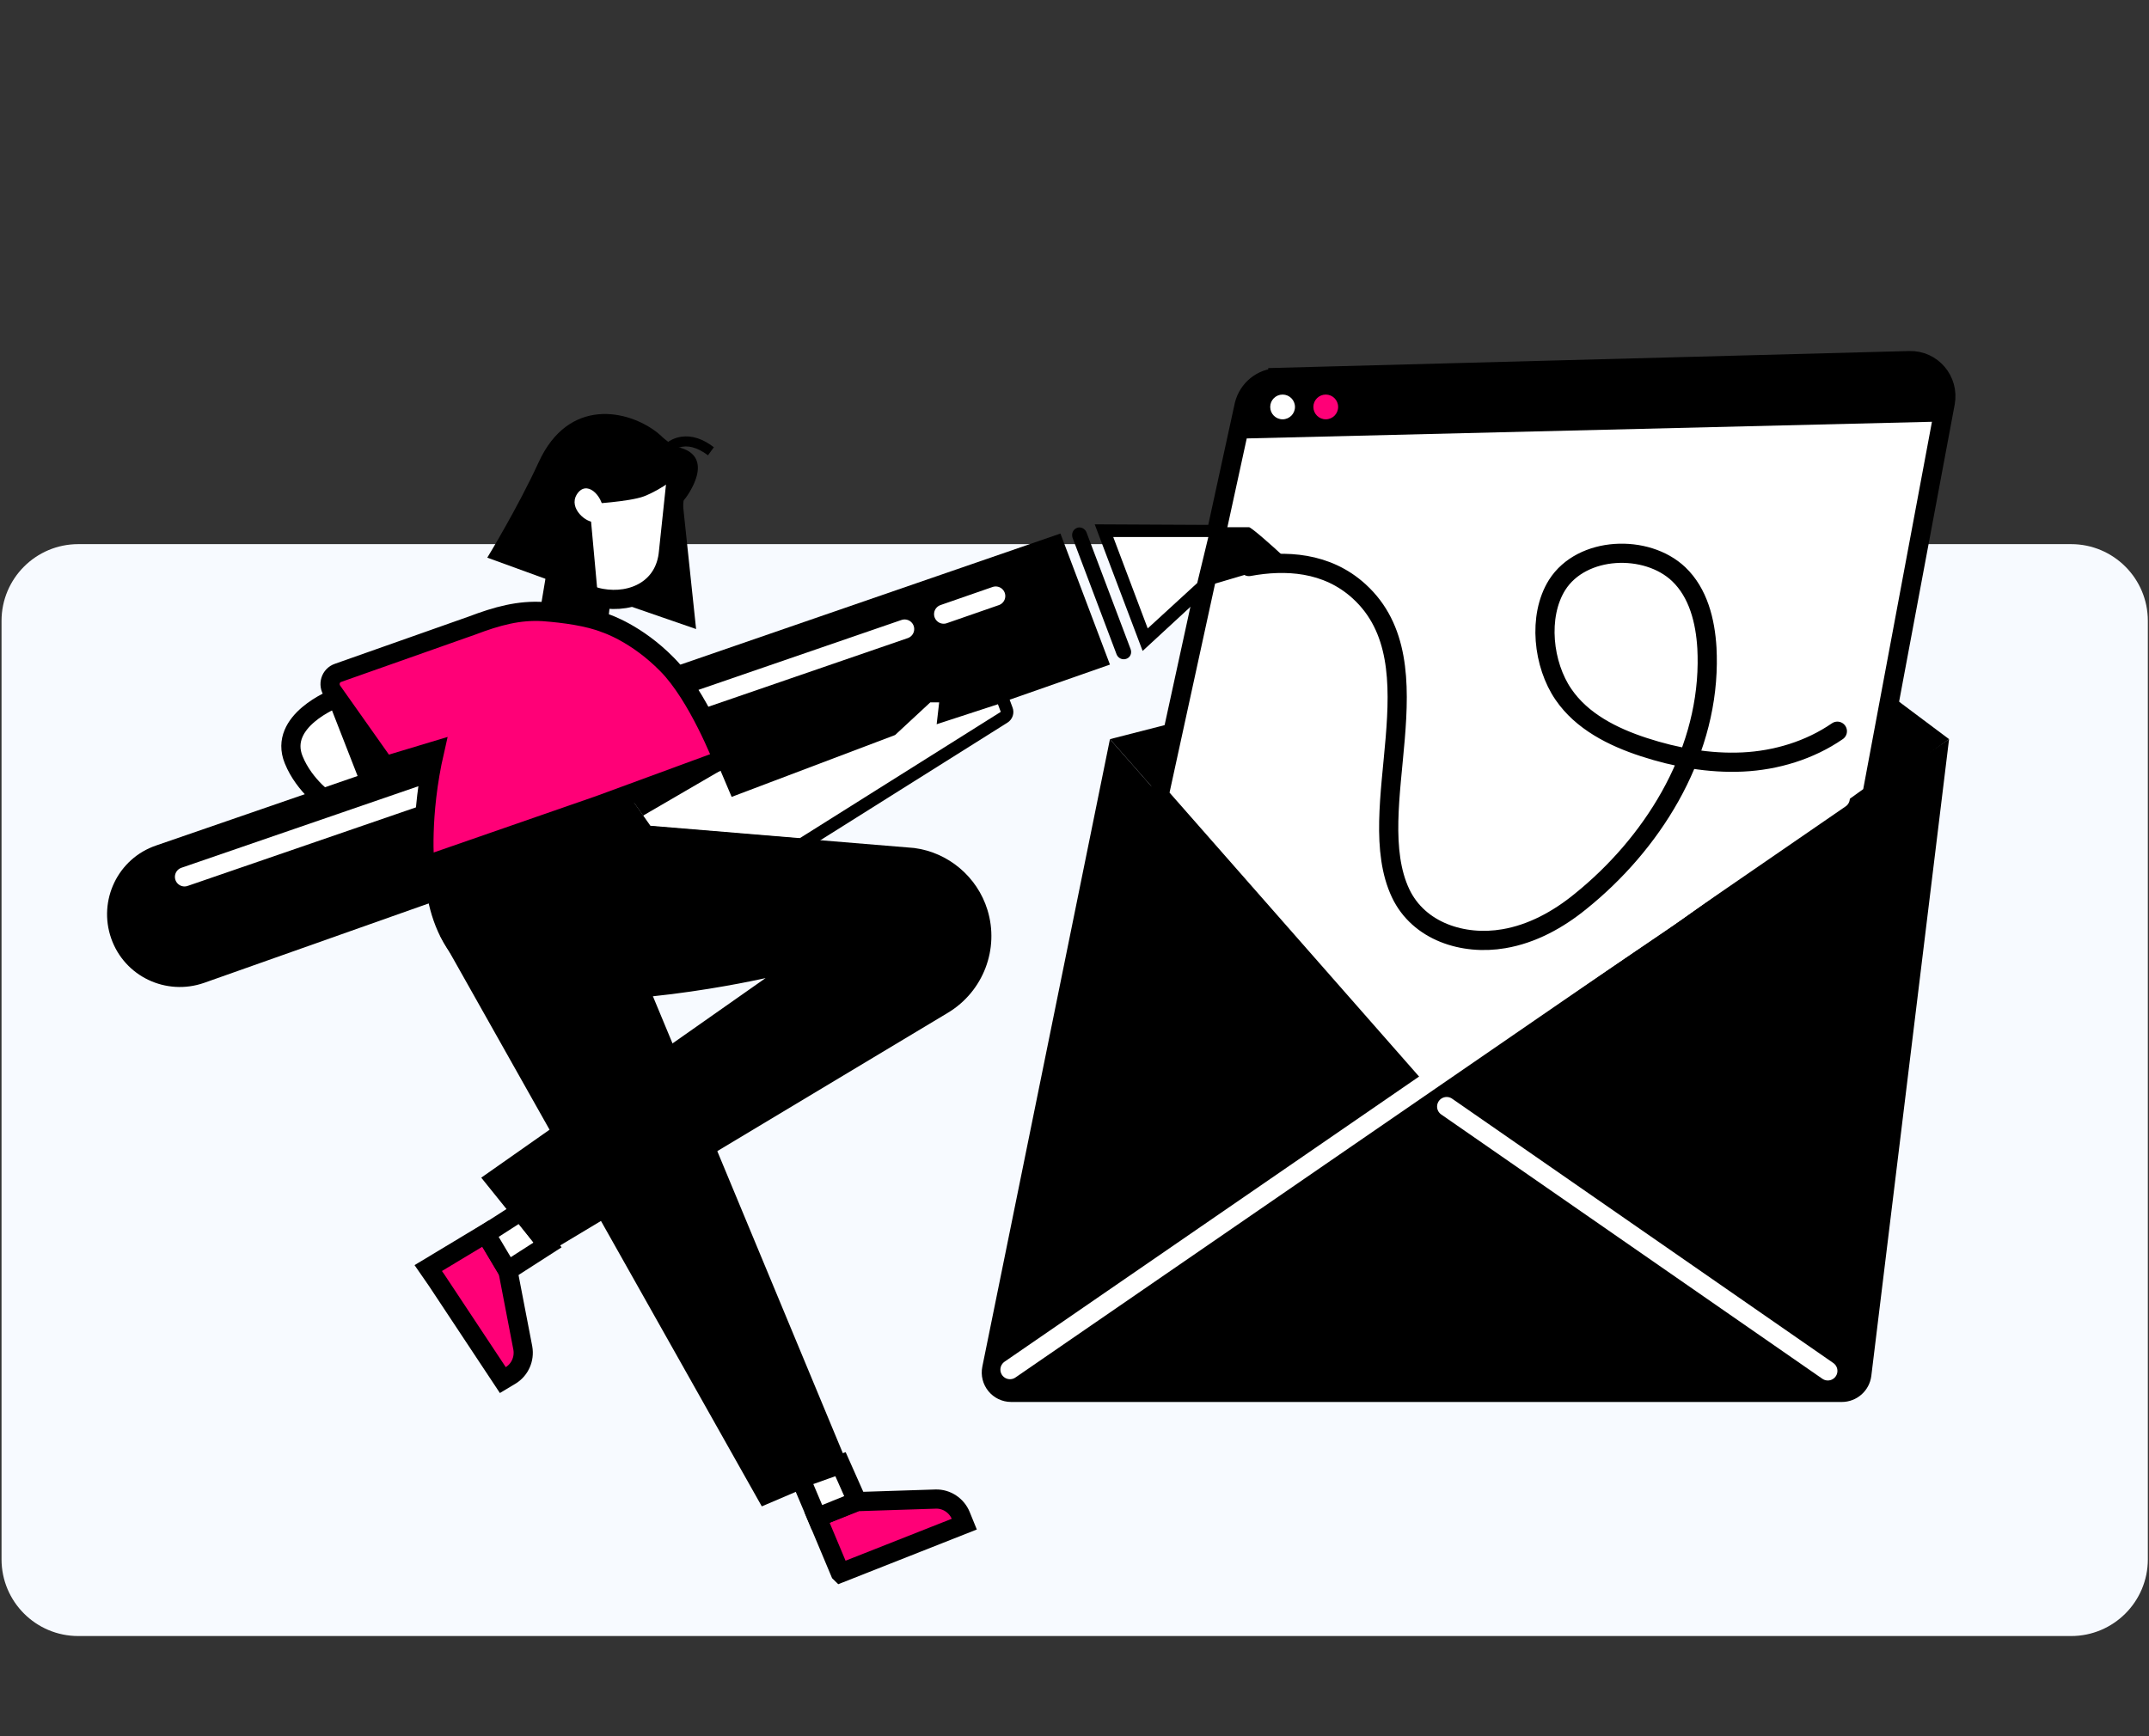 <svg width="224" height="181" viewBox="0 0 224 181" fill="none" xmlns="http://www.w3.org/2000/svg">
<rect x="0" y="0" width="224" height="181" fill="#333333" stroke="none"/>
<g clip-path="url(#clip0_1300_1263)">
<path d="M8.16 170.57L215.88 170.57C220.299 170.57 223.88 166.988 223.88 162.57V64.73C223.88 60.312 220.299 56.73 215.88 56.73L8.16 56.73C3.742 56.73 0.16 60.312 0.16 64.73V162.57C0.16 166.988 3.742 170.57 8.16 170.57Z" fill="#F7FAFF"/>
<path d="M65.81 98.465L45.862 97.506L79.406 157.051L88.536 153.148L65.81 98.465Z" fill="black"/>
<path d="M68.456 46.496C72.293 46.264 73.881 47.951 71.863 51.325C69.845 54.7 67.364 52.847 67.364 52.847L68.423 46.496H68.456Z" fill="black"/>
<path d="M70.903 49.936L72.557 65.583L60.88 61.547L66.007 48.778L70.903 49.936Z" fill="black"/>
<path d="M87.576 163.965L85.162 158.209L89.33 156.555L97.534 156.29C98.659 156.257 99.717 156.952 100.147 158.01L100.511 158.904L87.61 163.998L87.576 163.965Z" fill="#FF0077" stroke="black" stroke-width="2" stroke-miterlimit="10"/>
<path d="M87.61 152.652L89.33 156.522L85.162 158.209L83.441 154.14L87.61 152.652Z" fill="white" stroke="black" stroke-width="2" stroke-miterlimit="10"/>
<path d="M44.638 132.207L50.625 128.602L52.941 132.472L54.496 140.544C54.694 141.668 54.198 142.793 53.239 143.389L52.412 143.885L45.531 133.498L44.638 132.207Z" fill="#FF0077" stroke="black" stroke-width="2" stroke-miterlimit="10"/>
<path d="M57.077 129.793L52.908 132.472L50.626 128.635L54.331 126.253L57.077 129.793Z" fill="white" stroke="black" stroke-width="2" stroke-miterlimit="10"/>
<path d="M63.692 61.977L63.295 65.583L56.117 64.756L56.878 60.191" fill="black"/>
<path d="M38.915 72.828H34.912C34.912 72.828 28.957 75.144 30.612 79.212C31.736 81.991 34.217 83.645 34.217 83.645L40.304 80.602L38.915 72.828Z" fill="white" stroke="black" stroke-width="2" stroke-miterlimit="10"/>
<path d="M34.879 72.828C34.879 72.828 34.648 72.927 34.251 73.159L37.724 82.057L40.271 81.396V80.602L39.973 78.849L35.541 72.828H34.912H34.879Z" fill="black"/>
<path d="M115.695 77.062L180.864 60.356L203.16 77.062L149.569 115.634L115.695 77.062Z" fill="black"/>
<path d="M133.194 39.35L199.025 37.597C201.374 37.531 203.193 39.648 202.763 41.997L195.121 82.851L149.569 115.634L120.822 82.917L129.688 42.228C130.085 40.607 131.507 39.416 133.194 39.383V39.35Z" fill="white" stroke="black" stroke-width="2" stroke-miterlimit="10"/>
<path d="M125.322 61.25L126.479 54.964H130.185C130.416 54.964 132.666 56.949 133.757 57.975C134.849 59 133.923 58.703 133.559 58.802L125.289 61.25H125.322Z" fill="black"/>
<path d="M199.025 37.63L133.195 39.383C131.508 39.416 130.085 40.607 129.688 42.228L128.927 45.735L202.432 43.948L202.796 42.03C203.226 39.714 201.407 37.597 199.058 37.63H199.025Z" fill="black"/>
<path d="M133.691 43.717C134.403 43.717 134.981 43.139 134.981 42.427C134.981 41.714 134.403 41.137 133.691 41.137C132.978 41.137 132.4 41.714 132.4 42.427C132.4 43.139 132.978 43.717 133.691 43.717Z" fill="white"/>
<path d="M138.19 43.717C138.902 43.717 139.48 43.139 139.48 42.427C139.48 41.714 138.902 41.137 138.19 41.137C137.477 41.137 136.899 41.714 136.899 42.427C136.899 43.139 137.477 43.717 138.19 43.717Z" fill="#FF0077"/>
<path d="M148.313 114.178L115.695 77.062L102.397 142.462C102 144.381 103.455 146.167 105.407 146.167H191.979C193.534 146.167 194.857 145.01 195.055 143.455L203.16 77.062L148.279 114.178H148.313Z" fill="black"/>
<path d="M112.288 55.031C111.858 55.163 111.659 55.626 111.792 56.056L116.39 68.23C116.555 68.627 116.985 68.825 117.382 68.693C117.812 68.561 118.011 68.097 117.845 67.667L113.247 55.494C113.082 55.097 112.652 54.898 112.255 55.031H112.288Z" fill="black"/>
<path d="M115.066 55.328L126.777 55.394L125.388 61.15L119.367 66.708L115.066 55.328Z" fill="white"/>
<path d="M116.026 55.99H125.95C125.95 56.023 124.792 60.786 124.792 60.786L119.631 65.517L116.026 55.957M114.107 54.666L119.102 67.866L125.983 61.514L127.637 54.733L114.107 54.666Z" fill="black"/>
<path d="M115.695 69.288L54.761 90.625L21.283 102.468C17.313 103.857 12.98 101.806 11.59 97.837C10.201 93.867 12.285 89.5 16.288 88.144L110.534 55.626L115.695 69.288Z" fill="black"/>
<path d="M19.232 91.419L94.292 65.583" stroke="white" stroke-width="2" stroke-miterlimit="10" stroke-linecap="round"/>
<path d="M98.361 64.028L103.787 62.143" stroke="white" stroke-width="2" stroke-miterlimit="10" stroke-linecap="round"/>
<path d="M83.309 88.045L67.728 86.755C67.53 86.755 67.364 86.623 67.232 86.49L64.651 82.818C64.453 82.521 64.519 82.124 64.817 81.892L73.021 75.838C73.12 75.739 73.286 75.706 73.418 75.706C73.55 75.706 73.55 75.706 73.583 75.706C73.782 75.772 73.947 75.904 74.013 76.07L76.627 82.223L92.936 76.037L96.508 72.696C96.641 72.596 96.806 72.53 96.971 72.53H97.898C98.096 72.53 98.261 72.596 98.394 72.762C98.526 72.894 98.592 73.093 98.559 73.291L98.427 74.581L103.819 72.828C103.885 72.828 103.951 72.828 104.017 72.828C104.282 72.828 104.547 72.993 104.646 73.258L104.944 74.052C105.043 74.35 104.944 74.68 104.679 74.846L83.739 88.012C83.64 88.078 83.507 88.111 83.375 88.111C83.243 88.111 83.342 88.111 83.309 88.111V88.045Z" fill="white"/>
<path d="M97.898 73.192L97.633 75.507L104.018 73.423L104.315 74.217L83.375 87.383L67.794 86.093L65.214 82.421L73.418 76.367L76.263 83.083L93.3 76.632L96.972 73.225H97.898M97.898 71.868H96.972C96.641 71.868 96.31 72.001 96.078 72.232L92.605 75.474L77.024 81.396L74.675 75.838C74.51 75.474 74.212 75.177 73.815 75.077C73.716 75.077 73.584 75.044 73.451 75.044C73.187 75.044 72.889 75.143 72.657 75.309L64.453 81.362C63.891 81.793 63.759 82.587 64.156 83.182L66.736 86.854C66.967 87.185 67.331 87.383 67.695 87.416L83.276 88.706C83.309 88.706 83.342 88.706 83.375 88.706C83.64 88.706 83.872 88.64 84.07 88.508L105.01 75.342C105.539 75.011 105.771 74.35 105.539 73.754L105.242 72.96C105.043 72.431 104.547 72.1 104.018 72.1C103.488 72.1 103.753 72.1 103.621 72.166L99.188 73.622V73.357C99.254 72.993 99.155 72.596 98.89 72.332C98.626 72.067 98.295 71.901 97.898 71.901V71.868Z" fill="black"/>
<path d="M74.543 78.948L65.214 82.454L66.736 84.605L67.033 85.035L75.105 80.337L74.543 78.948Z" fill="black"/>
<path d="M75.337 79.213C75.337 79.213 72.756 72.53 69.547 69.288C66.339 66.013 63.13 64.988 63.13 64.988C61.31 64.26 58.796 63.929 56.646 63.764C54.099 63.599 51.816 64.227 49.203 65.219L35.243 70.148C34.449 70.413 34.151 71.372 34.647 72.067L40.139 79.841L45.299 78.286C43.745 85.068 44.274 90.261 44.274 90.261L62.468 83.943L75.337 79.213Z" fill="#FF0077" stroke="black" stroke-width="2" stroke-miterlimit="10"/>
<path d="M65.777 45.47C69.052 46.066 70.143 47.654 70.507 49.738L69.68 57.545C69.349 61.382 65.942 62.97 62.667 62.374C59.392 61.779 57.242 58.636 57.837 55.361L58.764 50.3C59.359 47.025 62.502 44.875 65.777 45.47Z" fill="white" stroke="black" stroke-width="2" stroke-miterlimit="10"/>
<path d="M70.904 49.44C70.904 49.44 69.085 50.995 67.1 51.755C65.578 52.318 61.443 52.549 61.443 52.549L62.336 62.341L50.791 58.14C50.791 58.14 53.967 52.946 56.15 48.183C59.26 41.401 65.446 42.691 68.522 45.106C70.639 46.76 70.871 49.44 70.871 49.44H70.904Z" fill="black"/>
<path d="M62.898 53.277C62.799 51.623 61.112 49.969 60.119 51.557C59.226 53.013 61.178 54.568 61.972 54.402C62.799 54.237 62.865 53.277 62.865 53.277H62.898Z" fill="white"/>
<path d="M73.782 47.455C72.657 46.628 71.665 46.364 70.771 46.661C70.11 46.893 69.746 47.389 69.746 47.389L68.886 46.76C68.886 46.727 69.647 45.735 71.003 45.536C72.095 45.371 73.252 45.735 74.41 46.628L73.782 47.488V47.455Z" fill="black"/>
<path d="M56.712 130.851L98.823 105.578C102.495 103.361 104.183 98.928 102.925 94.86C101.867 91.419 98.857 88.872 95.284 88.409L58.432 85.365L44.273 90.294C44.273 90.294 43.777 101.112 53.205 103.527C62.633 105.909 79.802 101.972 79.802 101.972L50.162 122.78L56.712 130.917V130.851Z" fill="black"/>
<path d="M130.185 59.066C133.956 58.372 138.289 58.57 141.664 61.647C150.066 69.288 141.862 84.406 145.997 93.139C147.883 97.109 152.514 98.598 156.748 97.87C159.692 97.374 162.405 95.885 164.721 93.999C172.164 88.012 177.854 78.981 177.953 69.189C177.953 68.66 177.953 68.097 177.92 67.568C177.754 64.756 177.027 61.812 174.976 59.86C171.635 56.685 164.886 56.916 162.306 60.985C160.255 64.26 160.85 69.321 162.967 72.398C164.886 75.21 168.095 76.831 171.337 77.889C174.678 78.981 178.185 79.609 181.658 79.444C185.131 79.279 188.638 78.22 191.516 76.235" stroke="black" stroke-width="2" stroke-miterlimit="10" stroke-linecap="round"/>
<path d="M105.275 142.793L191.814 83.248" stroke="white" stroke-width="2" stroke-miterlimit="10" stroke-linecap="round"/>
<path d="M150.793 115.369L190.523 142.926" stroke="white" stroke-width="2" stroke-miterlimit="10" stroke-linecap="round"/>
</g>
<defs>
<clipPath id="clip0_1300_1263">
<rect width="223.72" height="180.68" fill="white" transform="translate(0.16)"/>
</clipPath>
</defs>
</svg>
